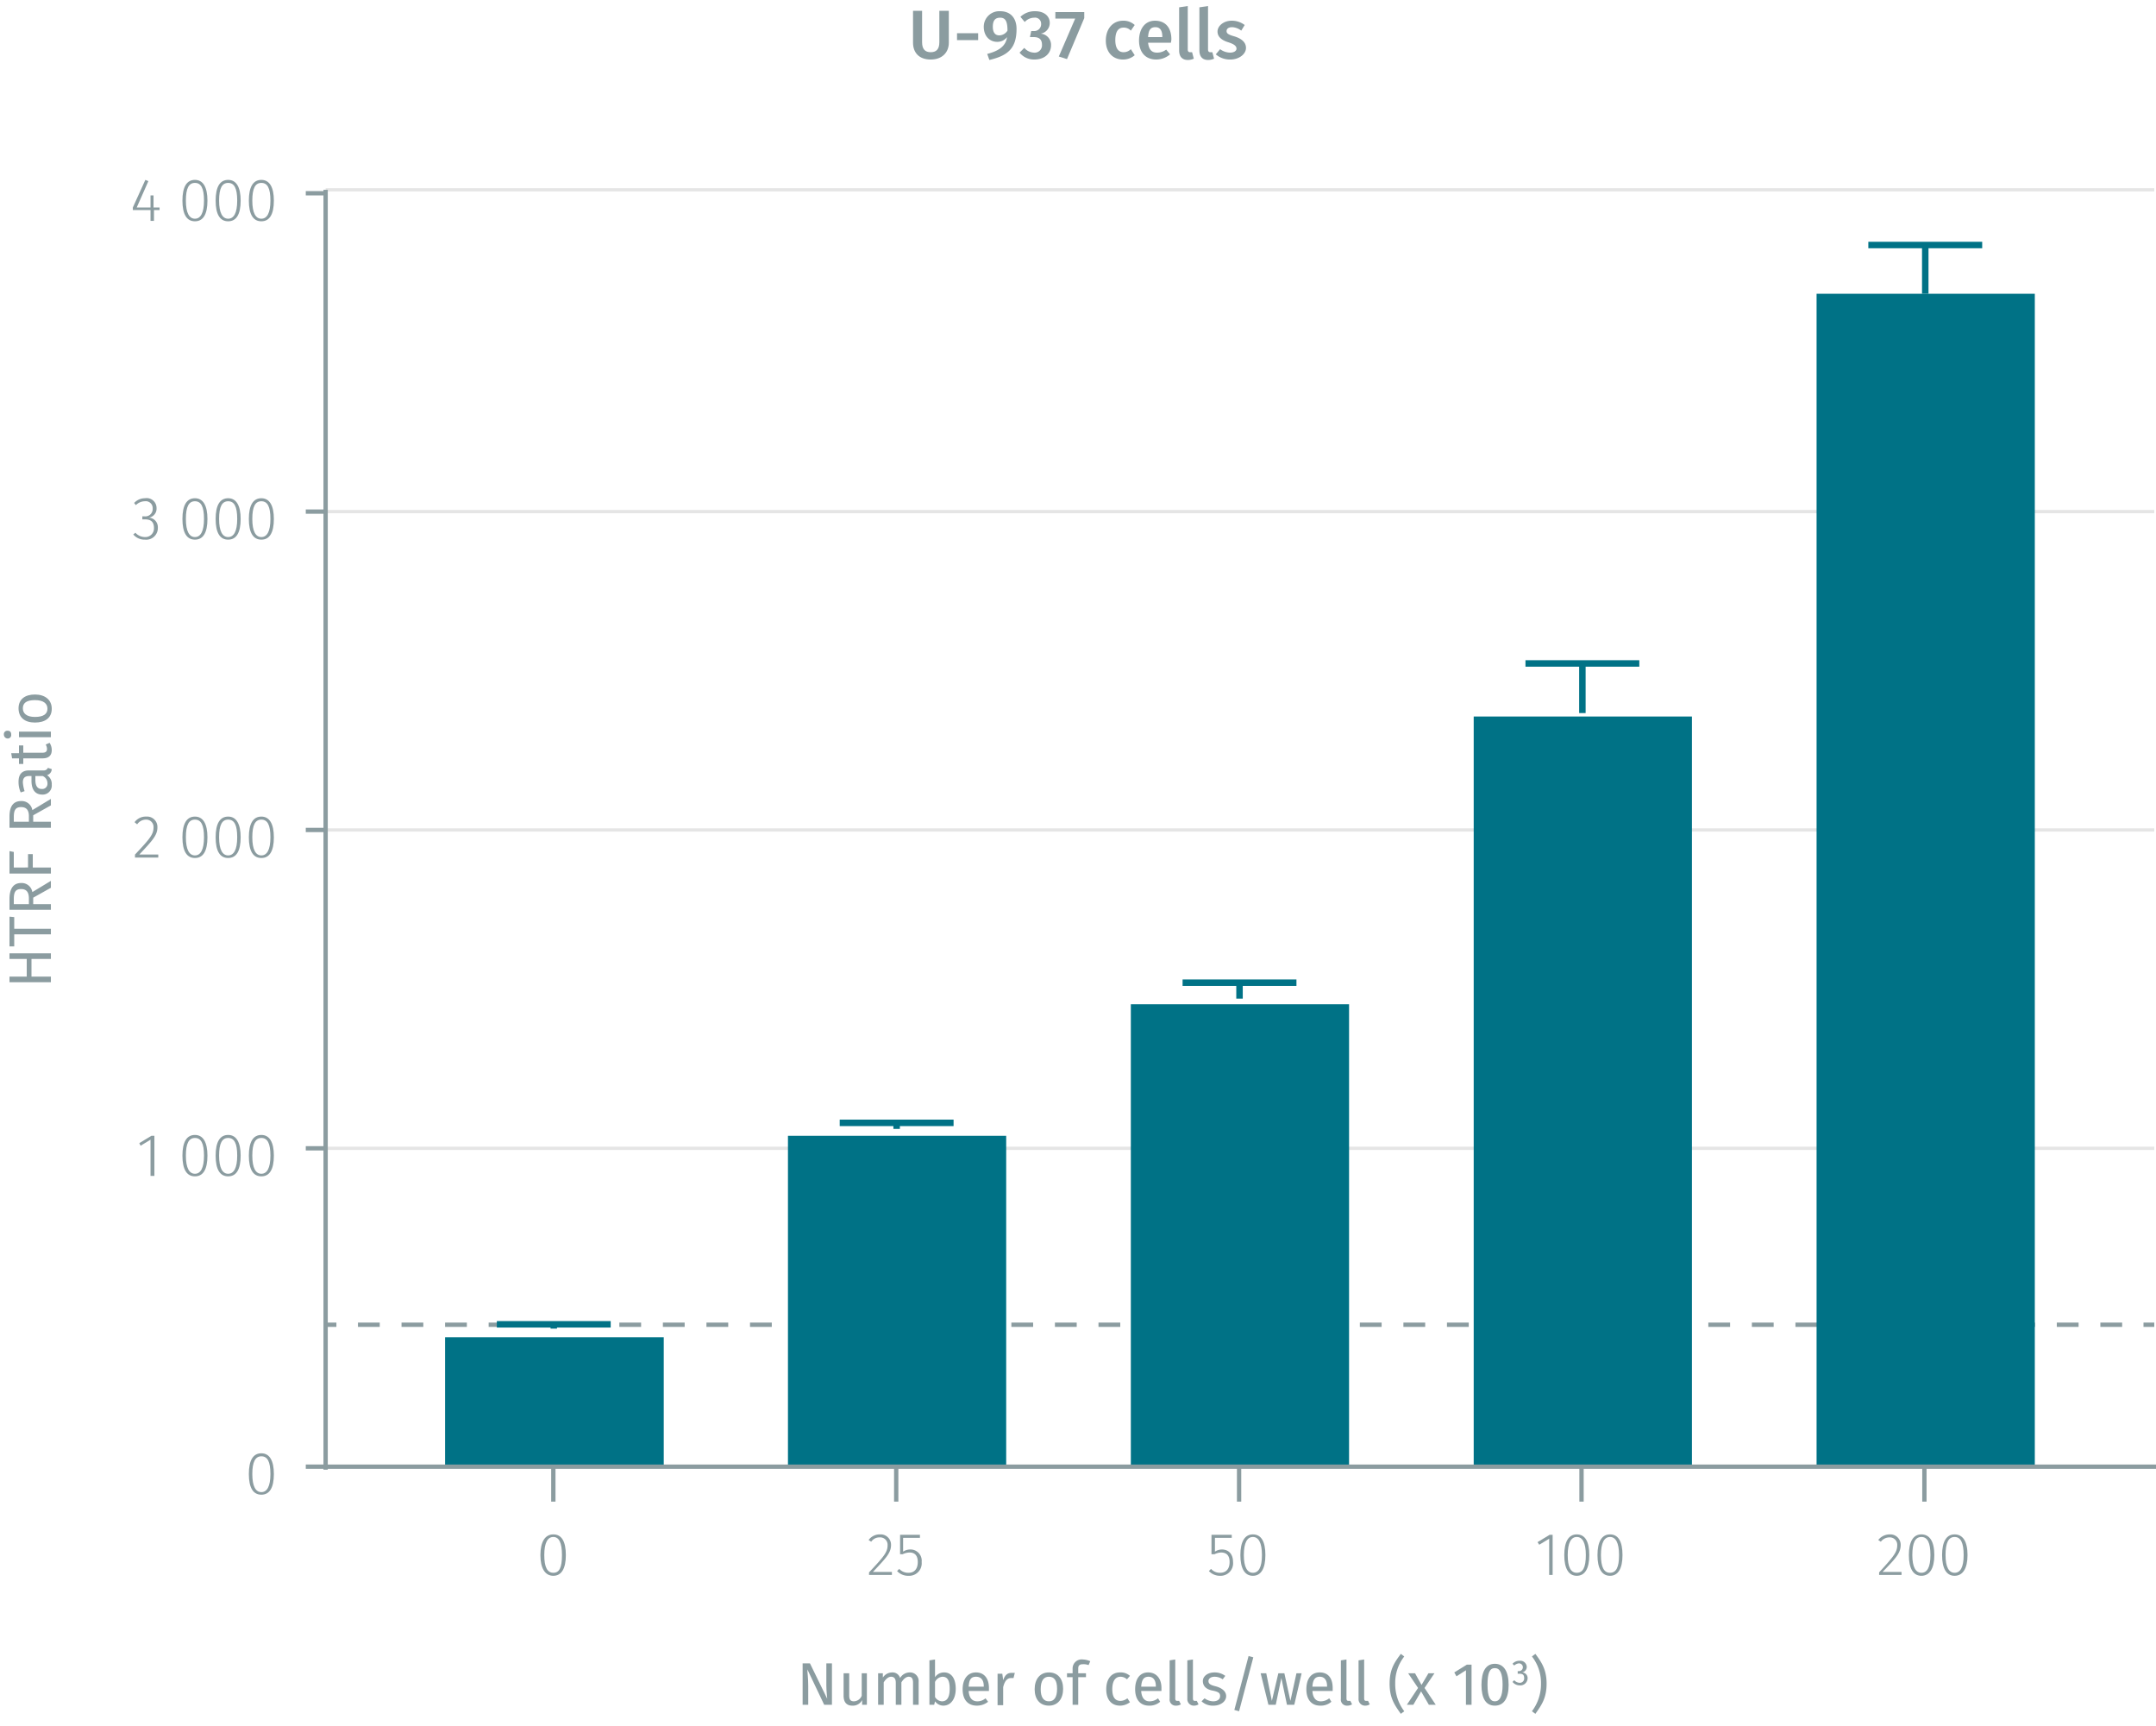 <svg id="Calque_1" data-name="Calque 1" xmlns="http://www.w3.org/2000/svg" viewBox="0 0 499.9 400.2"><line x1="75.5" y1="266.2" x2="499.5" y2="266.2" fill="none" stroke="#e5e5e5" stroke-miterlimit="10" stroke-width="0.75"/><line x1="75.5" y1="192.4" x2="499.5" y2="192.4" fill="none" stroke="#e5e5e5" stroke-miterlimit="10" stroke-width="0.75"/><line x1="75.5" y1="118.6" x2="499.5" y2="118.6" fill="none" stroke="#e5e5e5" stroke-miterlimit="10" stroke-width="0.75"/><line x1="75.5" y1="44" x2="499.5" y2="44" fill="none" stroke="#e5e5e5" stroke-miterlimit="10" stroke-width="0.75"/><line x1="75.5" y1="307.1" x2="78" y2="307.1" fill="none" stroke="#8b9ca0" stroke-miterlimit="10"/><line x1="83" y1="307.1" x2="494.4" y2="307.1" fill="none" stroke="#8b9ca0" stroke-miterlimit="10" stroke-dasharray="5.05 5.05"/><line x1="497" y1="307.1" x2="499.5" y2="307.1" fill="none" stroke="#8b9ca0" stroke-miterlimit="10"/><polyline points="103.2 310 103.2 340 153.9 340 153.9 310 103.2 310" fill="#007286" fill-rule="evenodd"/><polyline points="182.7 263.3 182.7 340 233.3 340 233.3 263.3 182.7 263.3" fill="#007286" fill-rule="evenodd"/><polyline points="262.2 232.8 262.2 340 312.8 340 312.8 232.8 262.2 232.8" fill="#007286" fill-rule="evenodd"/><polyline points="341.7 166.1 341.7 340 392.3 340 392.3 166.1 341.7 166.1" fill="#007286" fill-rule="evenodd"/><polyline points="421.2 68.1 421.2 340 471.8 340 471.8 68.1 421.2 68.1" fill="#007286" fill-rule="evenodd"/><path d="M131.2,360.5c0,3.1-1,4.8-2.9,4.8s-3-1.7-3-4.8,1.1-4.8,3-4.8S131.2,357.3,131.2,360.5Zm-5,0c0,2.8.7,4.1,2.1,4.1s2-1.2,2-4.1-.7-4.2-2-4.2S126.2,357.6,126.2,360.5Z" fill="#8b9ca0"/><path d="M206.6,358.1c0,1.9-1.1,3-4.2,6.3h4.4v.7h-5.3v-.6c3.5-3.7,4.3-4.7,4.3-6.3a1.7,1.7,0,0,0-1.8-1.8,2.3,2.3,0,0,0-2,1l-.6-.4a3.2,3.2,0,0,1,2.7-1.3A2.4,2.4,0,0,1,206.6,358.1Z" fill="#8b9ca0"/><path d="M209.4,356.5v3.2a3,3,0,0,1,1.6-.5,2.6,2.6,0,0,1,2.7,2.9,2.9,2.9,0,0,1-3,3.2,3.5,3.5,0,0,1-2.7-1.1l.5-.5a2.8,2.8,0,0,0,2.2.9c1.3,0,2.1-.9,2.1-2.5s-.8-2.2-1.9-2.2a3.8,3.8,0,0,0-1.6.4h-.6v-4.5h4.6v.7Z" fill="#8b9ca0"/><path d="M281.7,356.5v3.2a3,3,0,0,1,1.6-.5c1.6,0,2.6,1.1,2.6,2.9a2.9,2.9,0,0,1-3,3.2,3.5,3.5,0,0,1-2.6-1.1l.5-.5a2.7,2.7,0,0,0,2.1.9c1.4,0,2.2-.9,2.2-2.5s-.8-2.2-2-2.2a3.7,3.7,0,0,0-1.5.4h-.7v-4.5h4.7v.7Z" fill="#8b9ca0"/><path d="M293.4,360.5c0,3.1-1,4.8-2.9,4.8s-2.9-1.7-2.9-4.8,1-4.8,2.9-4.8S293.4,357.3,293.4,360.5Zm-5,0c0,2.8.8,4.1,2.1,4.1s2.1-1.2,2.1-4.1-.8-4.2-2.1-4.2S288.4,357.6,288.4,360.5Z" fill="#8b9ca0"/><path d="M359.2,365.1v-8.4l-2.3,1.4-.4-.6,2.8-1.7h.7v9.3Z" fill="#8b9ca0"/><path d="M368.5,360.5c0,3.1-1,4.8-2.9,4.8s-2.9-1.7-2.9-4.8,1-4.8,2.9-4.8S368.5,357.3,368.5,360.5Zm-5,0c0,2.8.7,4.1,2.1,4.1s2.1-1.2,2.1-4.1-.8-4.2-2.1-4.2S363.5,357.6,363.5,360.5Z" fill="#8b9ca0"/><path d="M376.2,360.5c0,3.1-1,4.8-2.9,4.8s-2.9-1.7-2.9-4.8,1-4.8,2.9-4.8S376.2,357.3,376.2,360.5Zm-5,0c0,2.8.7,4.1,2.1,4.1s2.1-1.2,2.1-4.1-.8-4.2-2.1-4.2S371.2,357.6,371.2,360.5Z" fill="#8b9ca0"/><path d="M440.7,358.1c0,1.9-1,3-4.2,6.3h4.4v.7h-5.2v-.6c3.4-3.7,4.2-4.7,4.2-6.3a1.7,1.7,0,0,0-1.7-1.8,2.5,2.5,0,0,0-2.1,1l-.6-.4a3.4,3.4,0,0,1,2.7-1.3A2.4,2.4,0,0,1,440.7,358.1Z" fill="#8b9ca0"/><path d="M448.5,360.5c0,3.1-1.1,4.8-3,4.8s-2.9-1.7-2.9-4.8,1-4.8,2.9-4.8S448.5,357.3,448.5,360.5Zm-5.1,0c0,2.8.8,4.1,2.1,4.1s2.1-1.2,2.1-4.1-.7-4.2-2.1-4.2S443.4,357.6,443.4,360.5Z" fill="#8b9ca0"/><path d="M456.2,360.5c0,3.1-1.1,4.8-3,4.8s-2.9-1.7-2.9-4.8,1-4.8,2.9-4.8S456.2,357.3,456.2,360.5Zm-5.1,0c0,2.8.8,4.1,2.1,4.1s2.1-1.2,2.1-4.1-.7-4.2-2.1-4.2S451.1,357.6,451.1,360.5Z" fill="#8b9ca0"/><path d="M446.2,348.1V340m-79.5,8.1V340m-79.4,8.1V340m-79.5,8.1V340m-79.5,8.1V340m-53.2,0H499.9" fill="none" stroke="#8b9ca0" stroke-miterlimit="10"/><path d="M63.5,341.7c0,3.2-1,4.8-2.9,4.8s-2.9-1.6-2.9-4.8,1-4.8,2.9-4.8S63.5,338.6,63.5,341.7Zm-5,0c0,2.9.8,4.2,2.1,4.2s2.1-1.3,2.1-4.2-.7-4.1-2.1-4.1S58.5,338.9,58.5,341.7Z" fill="#8b9ca0"/><path d="M34.9,272.6v-8.4l-2.3,1.4-.3-.6,2.8-1.7h.7v9.3Z" fill="#8b9ca0"/><path d="M48.1,267.9c0,3.2-1,4.8-2.9,4.8s-2.9-1.6-2.9-4.8,1-4.8,2.9-4.8S48.1,264.8,48.1,267.9Zm-5,0c0,2.9.8,4.2,2.1,4.2s2.1-1.3,2.1-4.2-.7-4.1-2.1-4.1S43.1,265,43.1,267.9Z" fill="#8b9ca0"/><path d="M55.8,267.9c0,3.2-1,4.8-2.9,4.8s-2.9-1.6-2.9-4.8,1-4.8,2.9-4.8S55.8,264.8,55.8,267.9Zm-5,0c0,2.9.8,4.2,2.1,4.2s2.1-1.3,2.1-4.2-.7-4.1-2.1-4.1S50.8,265,50.8,267.9Z" fill="#8b9ca0"/><path d="M63.5,267.9c0,3.2-1,4.8-2.9,4.8s-2.9-1.6-2.9-4.8,1-4.8,2.9-4.8S63.5,264.8,63.5,267.9Zm-5,0c0,2.9.8,4.2,2.1,4.2s2.1-1.3,2.1-4.2-.7-4.1-2.1-4.1S58.5,265,58.5,267.9Z" fill="#8b9ca0"/><path d="M36.5,191.8c0,1.8-1.1,3-4.2,6.3h4.4v.7H31.3v-.7c3.5-3.7,4.3-4.7,4.3-6.3a1.7,1.7,0,0,0-1.7-1.8,2.5,2.5,0,0,0-2.1,1.1l-.6-.5a3.2,3.2,0,0,1,2.7-1.3A2.4,2.4,0,0,1,36.5,191.8Z" fill="#8b9ca0"/><path d="M48.1,194.1c0,3.2-1,4.8-2.9,4.8s-2.9-1.6-2.9-4.8,1-4.8,2.9-4.8S48.1,191,48.1,194.1Zm-5,0c0,2.9.8,4.2,2.1,4.2s2.1-1.3,2.1-4.2-.7-4.1-2.1-4.1S43.1,191.2,43.1,194.1Z" fill="#8b9ca0"/><path d="M55.8,194.1c0,3.2-1,4.8-2.9,4.8s-2.9-1.6-2.9-4.8,1-4.8,2.9-4.8S55.8,191,55.8,194.1Zm-5,0c0,2.9.8,4.2,2.1,4.2S55,197,55,194.1s-.7-4.1-2.1-4.1S50.8,191.2,50.8,194.1Z" fill="#8b9ca0"/><path d="M63.5,194.1c0,3.2-1,4.8-2.9,4.8s-2.9-1.6-2.9-4.8,1-4.8,2.9-4.8S63.5,191,63.5,194.1Zm-5,0c0,2.9.8,4.2,2.1,4.2s2.1-1.3,2.1-4.2S62,190,60.6,190,58.5,191.2,58.5,194.1Z" fill="#8b9ca0"/><path d="M36.3,117.8a2.1,2.1,0,0,1-1.8,2.2,2.2,2.2,0,0,1,2.1,2.3,2.7,2.7,0,0,1-3,2.8,3.4,3.4,0,0,1-2.7-1.2l.5-.4a3,3,0,0,0,2.2,1,2,2,0,0,0,2.1-2.1c0-1.5-.8-2-2.1-2H33v-.7h.5a1.7,1.7,0,0,0,1.9-1.8,1.6,1.6,0,0,0-1.8-1.7,3,3,0,0,0-2.1.9l-.4-.5a3.4,3.4,0,0,1,2.5-1.1A2.3,2.3,0,0,1,36.3,117.8Z" fill="#8b9ca0"/><path d="M48.1,120.3c0,3.2-1,4.8-2.9,4.8s-2.9-1.6-2.9-4.8,1-4.8,2.9-4.8S48.1,117.2,48.1,120.3Zm-5,0c0,2.9.8,4.2,2.1,4.2s2.1-1.3,2.1-4.2-.7-4.1-2.1-4.1S43.1,117.4,43.1,120.3Z" fill="#8b9ca0"/><path d="M55.8,120.3c0,3.2-1,4.8-2.9,4.8s-2.9-1.6-2.9-4.8,1-4.8,2.9-4.8S55.8,117.2,55.8,120.3Zm-5,0c0,2.9.8,4.2,2.1,4.2s2.1-1.3,2.1-4.2-.7-4.1-2.1-4.1S50.8,117.4,50.8,120.3Z" fill="#8b9ca0"/><path d="M63.5,120.3c0,3.2-1,4.8-2.9,4.8s-2.9-1.6-2.9-4.8,1-4.8,2.9-4.8S63.5,117.2,63.5,120.3Zm-5,0c0,2.9.8,4.2,2.1,4.2s2.1-1.3,2.1-4.2-.7-4.1-2.1-4.1S58.5,117.4,58.5,120.3Z" fill="#8b9ca0"/><path d="M35.7,48.7v2.5h-.8V48.7H30.8v-.6l2.9-6.4.7.3-2.7,6.1h3.2V45.3h.7v2.8H37v.6Z" fill="#8b9ca0"/><path d="M48.1,46.5c0,3.2-1,4.8-2.9,4.8s-2.9-1.6-2.9-4.8,1-4.8,2.9-4.8S48.1,43.4,48.1,46.5Zm-5,0c0,2.9.8,4.2,2.1,4.2s2.1-1.3,2.1-4.2-.7-4.1-2.1-4.1S43.1,43.6,43.1,46.5Z" fill="#8b9ca0"/><path d="M55.8,46.5c0,3.2-1,4.8-2.9,4.8S50,49.7,50,46.5s1-4.8,2.9-4.8S55.8,43.4,55.8,46.5Zm-5,0c0,2.9.8,4.2,2.1,4.2S55,49.4,55,46.5s-.7-4.1-2.1-4.1S50.8,43.6,50.8,46.5Z" fill="#8b9ca0"/><path d="M63.5,46.5c0,3.2-1,4.8-2.9,4.8s-2.9-1.6-2.9-4.8,1-4.8,2.9-4.8S63.5,43.4,63.5,46.5Zm-5,0c0,2.9.8,4.2,2.1,4.2s2.1-1.3,2.1-4.2-.7-4.1-2.1-4.1S58.5,43.6,58.5,46.5Z" fill="#8b9ca0"/><path d="M75.5,44.8H70.9m4.6,73.8H70.9m4.6,73.8H70.9m4.6,73.8H70.9M75.5,340H70.9m4.6.7V44" fill="none" stroke="#8b9ca0" stroke-miterlimit="10"/><polyline points="115.2 307 141.6 307 128.4 307 128.4 308" fill="none" stroke="#007286" stroke-miterlimit="10" stroke-width="1.5"/><polyline points="194.7 260.3 221.1 260.3 207.9 260.3 207.9 261.7" fill="none" stroke="#007286" stroke-miterlimit="10" stroke-width="1.5"/><polyline points="274.2 227.8 300.6 227.8 287.4 227.8 287.4 231.5" fill="none" stroke="#007286" stroke-miterlimit="10" stroke-width="1.5"/><polyline points="353.7 153.8 380.1 153.8 366.9 153.8 366.9 165.3" fill="none" stroke="#007286" stroke-miterlimit="10" stroke-width="1.5"/><polyline points="433.2 56.8 459.6 56.8 446.4 56.8 446.4 68.1" fill="none" stroke="#007286" stroke-miterlimit="10" stroke-width="1.5"/><path d="M215.8,13.8c-2.7,0-4.1-1.6-4.1-3.9V2.5h2.1V9.8c0,1.6.7,2.3,2,2.3s2-.7,2-2.3V2.5H220V9.9C220,12.1,218.5,13.8,215.8,13.8Z" fill="#8b9ca0"/><path d="M226.8,7.7V9.3h-4.9V7.7Z" fill="#8b9ca0"/><path d="M235.7,6.7c0,4.5-2,6.2-6.3,7.2l-.5-1.4c2.7-.7,4.3-1.8,4.6-3.9a2.8,2.8,0,0,1-2.3,1.1c-1.7,0-3.1-1.3-3.1-3.5a3.6,3.6,0,0,1,3.8-3.6C234.4,2.6,235.7,4.3,235.7,6.7Zm-2.1.4c0-2.2-.5-3-1.7-3s-1.7.7-1.7,2.1.6,2,1.5,2A2.3,2.3,0,0,0,233.6,7.1Z" fill="#8b9ca0"/><path d="M243.4,5.3a2.5,2.5,0,0,1-2.1,2.5,2.6,2.6,0,0,1,2.4,2.7c0,1.8-1.4,3.3-3.9,3.3a4.3,4.3,0,0,1-3.4-1.6l1.1-1.1a3.1,3.1,0,0,0,2.2,1.1,1.7,1.7,0,0,0,1.9-1.8c0-1.3-.7-1.8-1.9-1.8h-.9l.3-1.4h.6a1.6,1.6,0,0,0,1.7-1.7,1.4,1.4,0,0,0-1.6-1.4,3,3,0,0,0-2.2,1l-1-1.2A4.8,4.8,0,0,1,240,2.6C242.2,2.6,243.4,3.8,243.4,5.3Z" fill="#8b9ca0"/><path d="M247.4,13.7l-1.9-.6,3.8-8.8h-4.6V2.8h6.7V4.2Z" fill="#8b9ca0"/><path d="M263.1,5.8l-.9,1.3a2.2,2.2,0,0,0-1.7-.7c-1.2,0-1.9.9-1.9,2.9s.8,2.8,1.9,2.8a2.3,2.3,0,0,0,1.7-.7l.9,1.4a4.1,4.1,0,0,1-2.7,1c-2.4,0-4-1.7-4-4.4s1.6-4.6,4-4.6A3.8,3.8,0,0,1,263.1,5.8Z" fill="#8b9ca0"/><path d="M271.5,9.9h-5.3c.2,1.8,1,2.3,2.1,2.3a3.5,3.5,0,0,0,2.1-.7l.9,1.1a5,5,0,0,1-3.2,1.2c-2.6,0-4-1.8-4-4.4s1.3-4.6,3.7-4.6,3.8,1.6,3.8,4.3C271.6,9.4,271.5,9.7,271.5,9.9Zm-2-1.4c0-1.4-.5-2.2-1.6-2.2s-1.6.6-1.7,2.3h3.3Z" fill="#8b9ca0"/><path d="M275.9,12.1h.5l.4,1.5a3.2,3.2,0,0,1-1.4.3c-1.3,0-2-.8-2-2.2V1.7l2-.3V11.5C275.4,11.9,275.6,12.1,275.9,12.1Z" fill="#8b9ca0"/><path d="M280.6,12.1h.5l.4,1.5a3.2,3.2,0,0,1-1.4.3c-1.3,0-2-.8-2-2.2V1.7l2-.3V11.5C280.1,11.9,280.3,12.1,280.6,12.1Z" fill="#8b9ca0"/><path d="M288.6,5.8l-.8,1.3a3.7,3.7,0,0,0-2.1-.8c-.9,0-1.3.4-1.3.9s.3.8,1.7,1.2,2.8,1.2,2.8,2.7-1.7,2.7-3.6,2.7a5,5,0,0,1-3.4-1.2l1-1.2a4,4,0,0,0,2.3.8c.9,0,1.5-.4,1.5-.9s-.3-1-1.9-1.5-2.5-1.3-2.5-2.5,1.3-2.5,3.3-2.5A4.9,4.9,0,0,1,288.6,5.8Z" fill="#8b9ca0"/><path d="M192.9,395.2h-1.8l-3.9-8.2c0,.8.2,2,.2,3.8v4.4h-1.3v-9.6h1.7l4,8.2c0-.2-.2-1.8-.2-3v-5.2h1.3Z" fill="#8b9ca0"/><path d="M201,395.2h-1.1v-1.1a2.4,2.4,0,0,1-2.3,1.3c-1.3,0-2-.8-2-2.3v-5.2h1.3V393c0,1,.3,1.4,1.1,1.4a2,2,0,0,0,1.8-1.3v-5.2H201Z" fill="#8b9ca0"/><path d="M213,389.9v5.3h-1.3v-5.1c0-1.1-.4-1.4-1-1.4s-1.2.5-1.7,1.3v5.2h-1.3v-5.1c0-1.1-.5-1.4-1.1-1.4s-1.2.5-1.7,1.3v5.2h-1.3v-7.3h1.1v1a2.6,2.6,0,0,1,2.2-1.2,1.8,1.8,0,0,1,1.8,1.3,2.6,2.6,0,0,1,2.2-1.3A2,2,0,0,1,213,389.9Z" fill="#8b9ca0"/><path d="M221.6,391.5c0,2.3-1.1,3.9-2.9,3.9a2.4,2.4,0,0,1-1.9-1l-.2.8h-1.1V384.9l1.3-.2v4.1a2.5,2.5,0,0,1,2.1-1.1C220.6,387.7,221.6,389.1,221.6,391.5Zm-1.4,0c0-2.1-.6-2.8-1.7-2.8a2.1,2.1,0,0,0-1.7,1.2v3.5a2,2,0,0,0,1.6,1C219.5,394.4,220.2,393.6,220.2,391.5Z" fill="#8b9ca0"/><path d="M229.3,392h-4.7c.1,1.7.9,2.4,2,2.4a2.8,2.8,0,0,0,1.9-.7l.6.8a4.1,4.1,0,0,1-2.6.9c-2.1,0-3.3-1.4-3.3-3.8s1.2-3.9,3.1-3.9,3,1.4,3,3.6Zm-1.2-1.1c0-1.4-.6-2.2-1.8-2.2s-1.6.7-1.7,2.3h3.5Z" fill="#8b9ca0"/><path d="M235.3,387.8,235,389h-.6q-1.3,0-1.8,2.1v4.2h-1.3v-7.3h1.1l.2,1.5c.4-1.2,1-1.7,1.9-1.7Z" fill="#8b9ca0"/><path d="M246.5,391.5c0,2.3-1.2,3.9-3.3,3.9s-3.3-1.5-3.3-3.8,1.2-3.9,3.3-3.9S246.5,389.2,246.5,391.5Zm-5.2.1c0,1.9.7,2.8,1.9,2.8s1.9-.9,1.9-2.9-.7-2.8-1.9-2.8S241.3,389.6,241.3,391.6Z" fill="#8b9ca0"/><path d="M250,386.8v1.1h1.8v.9H250v6.4h-1.3v-6.4h-1.3v-.9h1.3v-1.1a2.1,2.1,0,0,1,2.4-2.1,4.7,4.7,0,0,1,1.7.4l-.4.9a3.2,3.2,0,0,0-1.3-.2C250.3,385.8,250,386.1,250,386.8Z" fill="#8b9ca0"/><path d="M262,388.5l-.7.8a2.2,2.2,0,0,0-1.5-.6c-1.2,0-1.9,1-1.9,2.9s.7,2.7,1.9,2.7a2.7,2.7,0,0,0,1.6-.6l.6.9a3.8,3.8,0,0,1-2.3.8c-2,0-3.2-1.4-3.2-3.8s1.2-3.9,3.2-3.9A3.2,3.2,0,0,1,262,388.5Z" fill="#8b9ca0"/><path d="M269.3,392h-4.7c.1,1.7.9,2.4,1.9,2.4a3.1,3.1,0,0,0,2-.7l.5.8a3.7,3.7,0,0,1-2.6.9c-2,0-3.2-1.4-3.2-3.8s1.1-3.9,3-3.9,3.1,1.4,3.1,3.6Zm-1.3-1.1c0-1.4-.6-2.2-1.7-2.2s-1.6.7-1.7,2.3H268Z" fill="#8b9ca0"/><path d="M271.2,393.8v-8.9l1.3-.2v9c0,.4.1.6.5.6h.4l.4.8a2,2,0,0,1-1.1.3A1.4,1.4,0,0,1,271.2,393.8Z" fill="#8b9ca0"/><path d="M275.3,393.8v-8.9l1.3-.2v9c0,.4.1.6.5.6h.4l.4.8a1.9,1.9,0,0,1-1,.3A1.5,1.5,0,0,1,275.3,393.8Z" fill="#8b9ca0"/><path d="M284.1,388.5l-.6.8a3.3,3.3,0,0,0-1.9-.6c-.8,0-1.4.4-1.4,1s.4.9,1.6,1.2,2.5,1,2.5,2.3-1.4,2.2-2.9,2.2a3.8,3.8,0,0,1-2.8-1l.7-.7a3.5,3.5,0,0,0,2,.7c1,0,1.6-.5,1.6-1.2s-.3-1-1.8-1.3-2.2-1.1-2.2-2.2,1.1-2,2.7-2A4.1,4.1,0,0,1,284.1,388.5Z" fill="#8b9ca0"/><path d="M290.6,384.2l-3.3,12.5-1.1-.3,3.3-12.5Z" fill="#8b9ca0"/><path d="M300.1,395.2h-1.7l-1.3-6.2-1.3,6.2h-1.7l-1.8-7.3h1.3l1.3,6.4,1.5-6.4h1.4l1.4,6.4,1.4-6.4h1.2Z" fill="#8b9ca0"/><path d="M309,392h-4.7c.1,1.7.9,2.4,1.9,2.4a3.1,3.1,0,0,0,2-.7l.5.8a3.7,3.7,0,0,1-2.6.9c-2,0-3.2-1.4-3.2-3.8s1.1-3.9,3.1-3.9,3,1.4,3,3.6Zm-1.3-1.1c0-1.4-.6-2.2-1.7-2.2s-1.6.7-1.7,2.3h3.4Z" fill="#8b9ca0"/><path d="M310.9,393.8v-8.9l1.3-.2v9c0,.4.1.6.5.6h.4l.4.8a2,2,0,0,1-1.1.3A1.4,1.4,0,0,1,310.9,393.8Z" fill="#8b9ca0"/><path d="M315,393.8v-8.9l1.3-.2v9c0,.4.1.6.5.6h.4l.4.8a1.9,1.9,0,0,1-1,.3A1.5,1.5,0,0,1,315,393.8Z" fill="#8b9ca0"/><path d="M325.6,384a9.9,9.9,0,0,0-2.1,6.3,10.4,10.4,0,0,0,2.1,6.4l-.8.6c-1.4-2-2.6-3.6-2.6-7s1.2-5,2.6-6.9Z" fill="#8b9ca0"/><path d="M332.9,395.2h-1.6l-1.8-3.1-1.8,3.1h-1.5l2.6-3.9-2.3-3.4h1.6l1.5,2.7,1.6-2.7h1.4l-2.3,3.4Z" fill="#8b9ca0"/><path d="M341.2,395.2h-1.3v-8l-2.2,1.4-.5-.9,2.9-1.8h1.1Z" fill="#8b9ca0"/><path d="M349.8,390.6c0,3.1-1.1,4.8-3.2,4.8s-3.1-1.7-3.1-4.8,1-4.9,3.1-4.9S349.8,387.5,349.8,390.6Zm-4.9,0c0,2.7.6,3.8,1.7,3.8s1.8-1.1,1.8-3.8-.6-3.9-1.8-3.9S344.9,387.8,344.9,390.6Z" fill="#8b9ca0"/><path d="M354,386.4a1.3,1.3,0,0,1-1.1,1.3,1.3,1.3,0,0,1,1.3,1.3,1.7,1.7,0,0,1-1.9,1.7,2.1,2.1,0,0,1-1.6-.8l.4-.4a1.7,1.7,0,0,0,1.2.6,1,1,0,0,0,1.1-1.1c0-.8-.4-1-1.1-1h-.4v-.6h.3a.9.9,0,1,0,0-1.8,1.8,1.8,0,0,0-1.1.5l-.4-.4a2.1,2.1,0,0,1,1.6-.7A1.5,1.5,0,0,1,354,386.4Z" fill="#8b9ca0"/><path d="M358.6,390.3c0,3.4-1.2,5-2.6,7l-.8-.6a10.4,10.4,0,0,0,2.1-6.4,9.9,9.9,0,0,0-2.1-6.3l.8-.6C357.4,385.3,358.6,387,358.6,390.3Z" fill="#8b9ca0"/><path d="M7.3,222.3v4.1h4.5v1.3H2.2v-1.3h4v-4.1h-4V221h9.6v1.3Z" fill="#8b9ca0"/><path d="M3.3,212.6v2.7h8.5v1.3H3.3v2.8H2.2v-6.9Z" fill="#8b9ca0"/><path d="M7.7,208.1v1.5h4.1v1.3H2.2v-2.5c0-2.4.9-3.7,2.7-3.7a2.5,2.5,0,0,1,2.6,2.1l4.3-2.6v1.6Zm-1,.2c0-1.4-.5-2.2-1.8-2.2s-1.7.7-1.7,2.3v1.2H6.7Z" fill="#8b9ca0"/><path d="M2.2,202.5v-5.2l1,.2v3.6H6.5V198H7.6v3.1h4.2v1.4Z" fill="#8b9ca0"/><path d="M7.7,189v1.5h4.1v1.4H2.2v-2.6q0-3.6,2.7-3.6a2.5,2.5,0,0,1,2.6,2.1l4.3-2.6v1.5Zm-1,.2c0-1.3-.5-2.1-1.8-2.1s-1.7.7-1.7,2.3v1.1H6.7Z" fill="#8b9ca0"/><path d="M11.1,178l.9.3a1.5,1.5,0,0,1-1.1,1.4,2.4,2.4,0,0,1,1.1,2.2,2.1,2.1,0,0,1-2.2,2.3c-1.6,0-2.5-1.1-2.5-3.2v-1.1H6.8c-1.1,0-1.5.5-1.5,1.5a8.8,8.8,0,0,0,.4,2l-.9.3a5.9,5.9,0,0,1-.5-2.5c0-1.8.9-2.6,2.4-2.6h3.4A1,1,0,0,0,11.1,178Zm-1.2,1.9H8.2v.9q0,2.1,1.5,2.1a1.2,1.2,0,0,0,1.3-1.3A1.8,1.8,0,0,0,9.9,179.9Z" fill="#8b9ca0"/><path d="M11.5,172.2a3.1,3.1,0,0,1,.5,1.7c0,1.2-.7,1.9-2.1,1.9H5.4v1.3h-1v-1.3H2.8l-.2-1.2H4.4v-1.8h1v1.7H9.8c.8,0,1.1-.3,1.1-.9a2.2,2.2,0,0,0-.3-1Z" fill="#8b9ca0"/><path d="M1.8,169.4c.5,0,.8.3.8.9a.8.8,0,0,1-.8.9.9.9,0,0,1-.9-.9A.8.8,0,0,1,1.8,169.4Zm10,.2v1.3H4.4v-1.3Z" fill="#8b9ca0"/><path d="M8.1,161c2.3,0,3.9,1.2,3.9,3.3s-1.5,3.2-3.9,3.2-3.8-1.2-3.8-3.3S5.8,161,8.1,161Zm0,5.2c2,0,2.9-.7,2.9-1.9s-.9-2-2.9-2-2.8.7-2.8,1.9S6.2,166.2,8.1,166.2Z" fill="#8b9ca0"/></svg>
